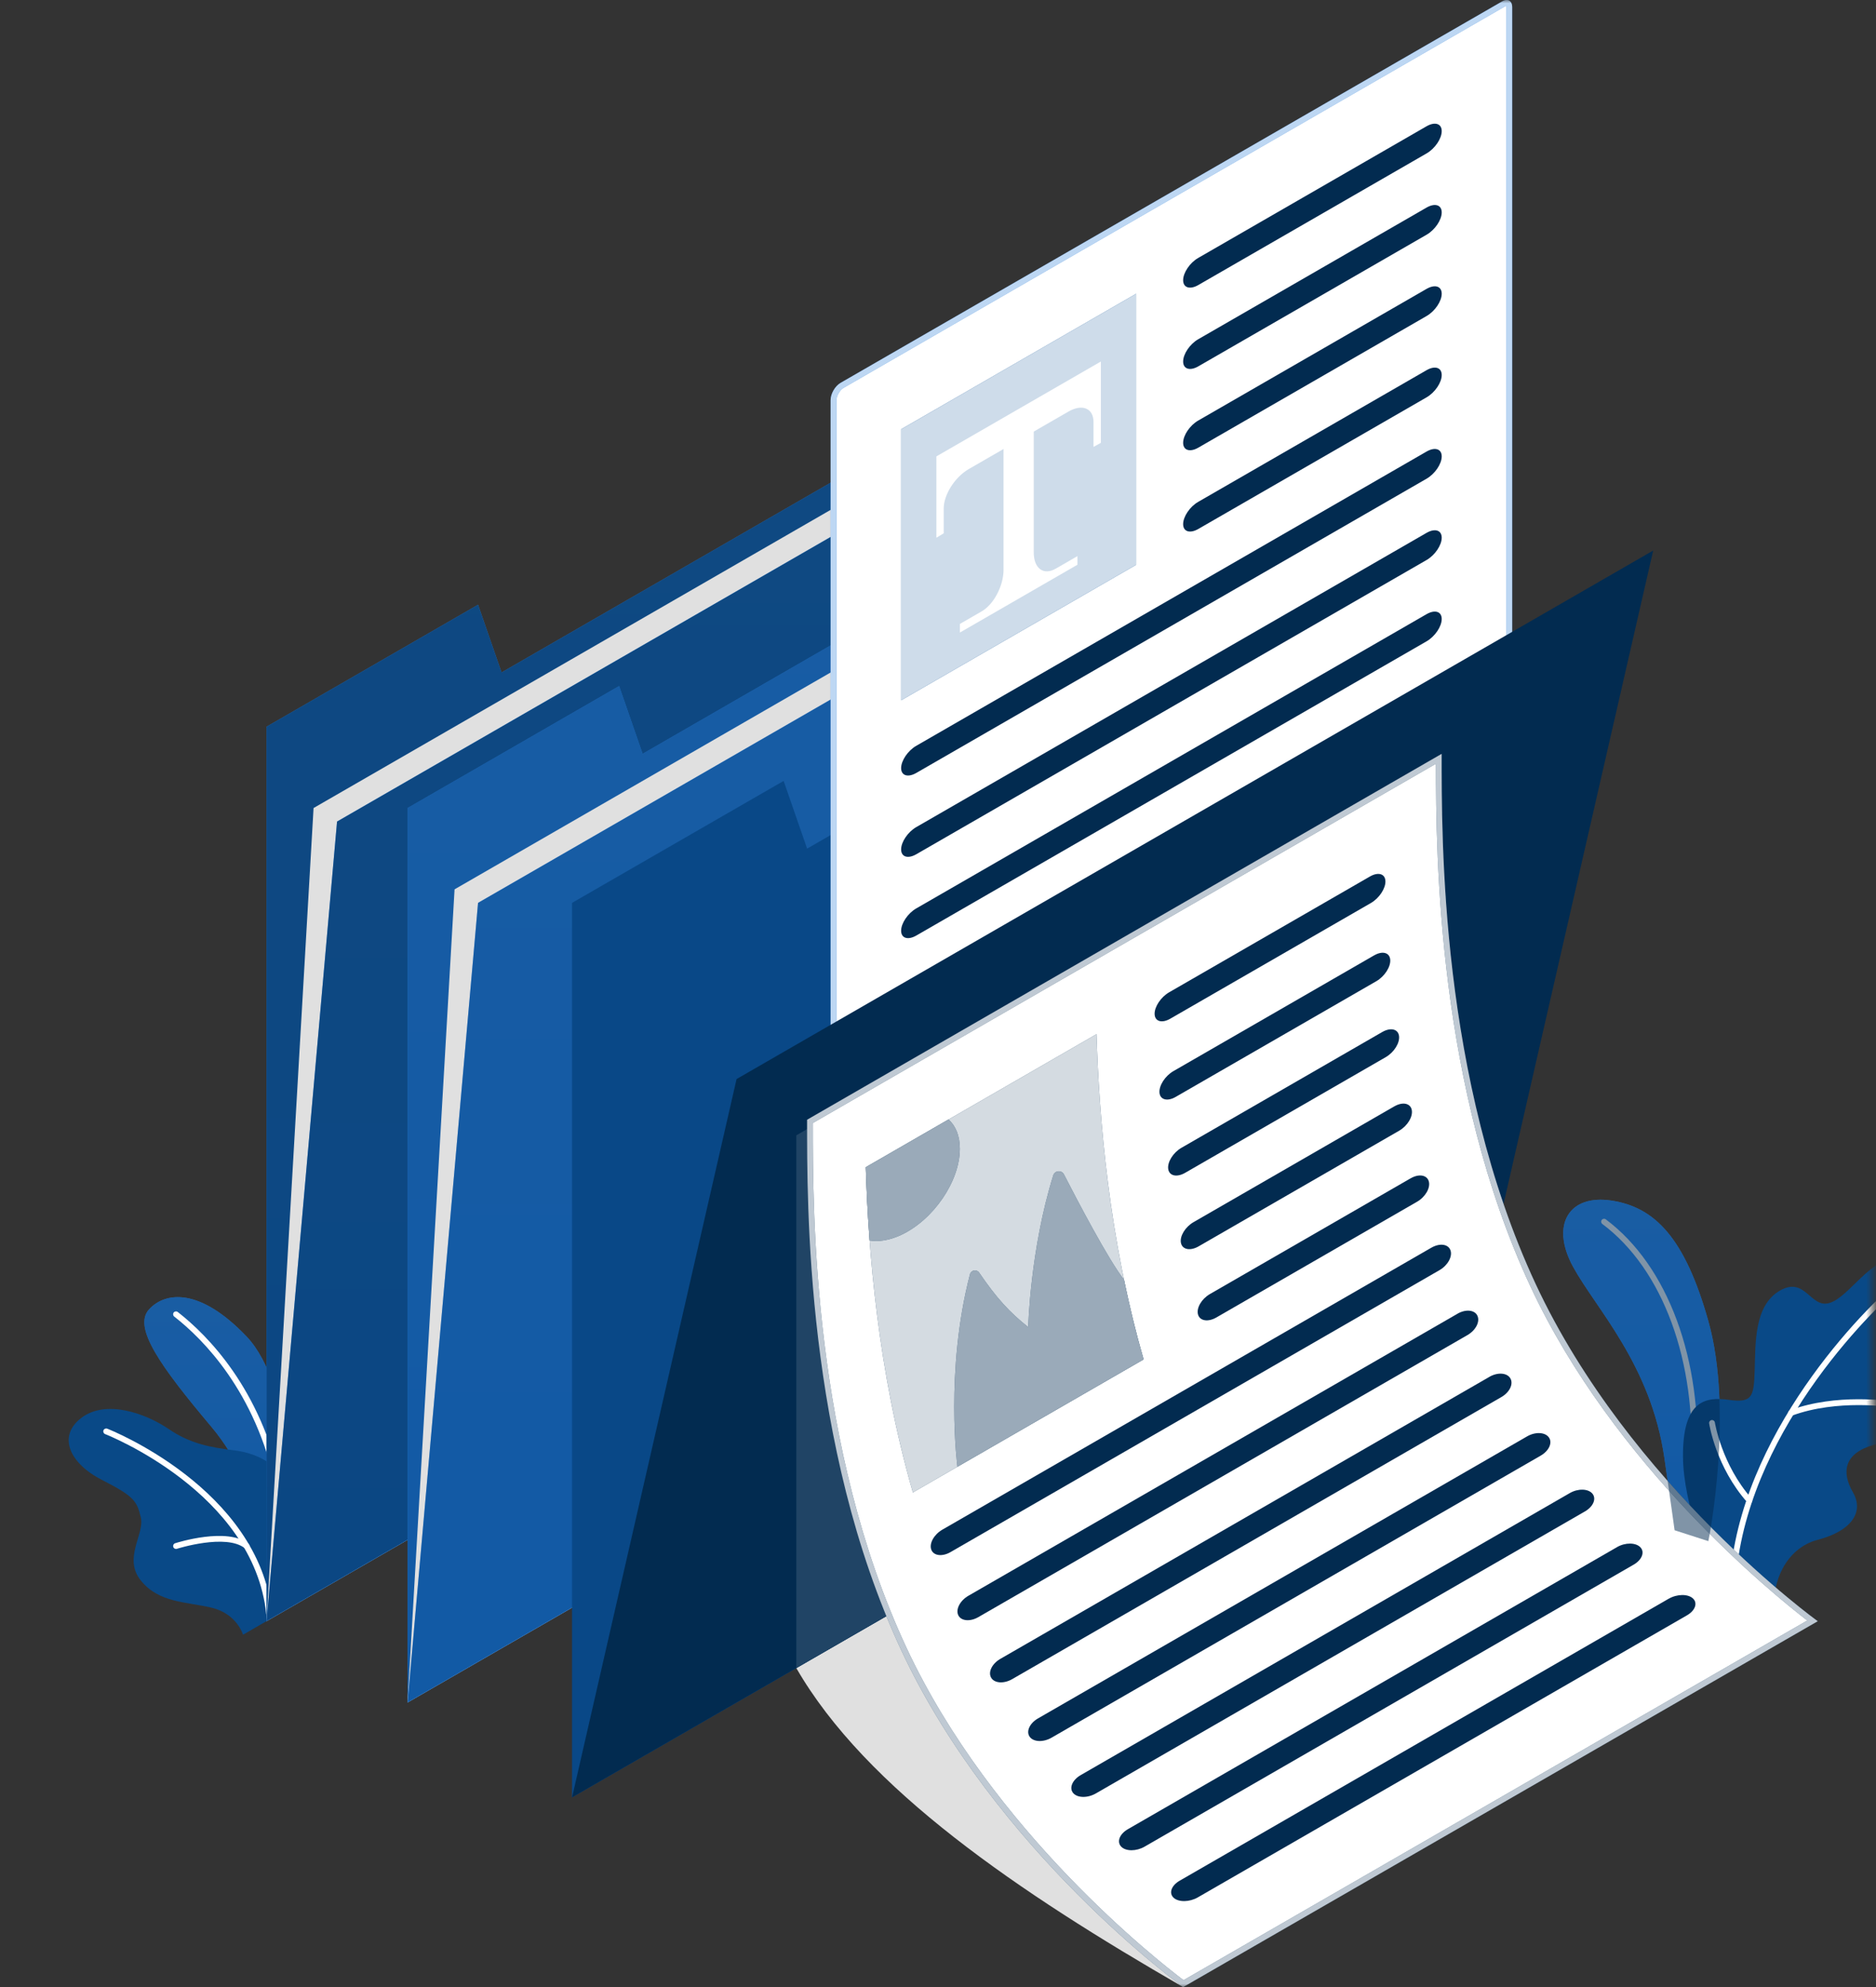 <svg width="287" height="304" viewBox="0 0 287 304" fill="none" xmlns="http://www.w3.org/2000/svg">
<rect x="0" y="0" width="287" height="304" fill="#333333" stroke="none"/>
<mask id="mask0_5773_15880" style="mask-type:luminance" maskUnits="userSpaceOnUse" x="0" y="0" width="287" height="304">
<path d="M286.5 0H0.5V304H286.5V0Z" fill="white"/>
</mask>
<g mask="url(#mask0_5773_15880)">
<path d="M41.074 242.804C41.074 242.804 41.18 228.782 32.328 218.271C24.485 208.961 20.316 203.056 22.795 200.333C25.273 197.61 30.567 196.956 37.728 204.479C44.889 212.003 45.446 232.876 44.455 237.597L41.065 242.804H41.074Z" fill="url(#paint0_linear_5773_15880)"/>
<path opacity="0.5" d="M41.074 242.804C41.074 242.804 41.18 228.782 32.328 218.271C24.485 208.961 20.316 203.056 22.795 200.333C25.273 197.61 30.567 196.956 37.728 204.479C44.889 212.003 45.446 232.876 44.455 237.597L41.065 242.804H41.074Z" fill="#022B50"/>
<path d="M42.605 227.73C42.402 227.73 42.216 227.589 42.171 227.377C39.073 212.904 31.116 204.903 26.654 201.42C26.46 201.27 26.424 200.996 26.575 200.801C26.725 200.607 27 200.571 27.194 200.722C31.753 204.276 39.879 212.445 43.03 227.191C43.083 227.43 42.933 227.669 42.694 227.713C42.658 227.713 42.632 227.722 42.605 227.722V227.73Z" fill="white"/>
<path d="M40.773 248.02L37.179 250.098C37.179 250.098 36.258 246.871 32.328 245.951C28.398 245.032 24.3 245.218 21.547 241.805C18.794 238.392 22.149 234.688 21.547 232.169C20.945 229.658 20.546 228.933 15.616 226.422C10.677 223.911 8.729 219.747 12.447 216.918C16.165 214.089 22.202 216.167 25.831 218.642C29.071 220.852 32.151 221.436 35.771 221.878C39.383 222.32 45.287 224.344 44.384 232.734C43.481 241.133 40.79 248.011 40.79 248.011L40.773 248.02Z" fill="#094987"/>
<path d="M26.928 236.969C26.742 236.969 26.565 236.854 26.503 236.66C26.433 236.43 26.556 236.173 26.787 236.103C27.114 235.997 34.771 233.583 38.011 236.182C38.205 236.333 38.232 236.616 38.081 236.801C37.931 236.996 37.648 237.022 37.462 236.872C34.594 234.573 27.141 236.925 27.061 236.951C27.017 236.969 26.972 236.969 26.928 236.969Z" fill="white"/>
<path d="M41.18 247.339C40.959 247.339 40.764 247.171 40.737 246.941C38.764 228.323 16.307 219.491 16.085 219.402C15.855 219.314 15.74 219.058 15.829 218.828C15.917 218.598 16.174 218.483 16.404 218.571C16.634 218.66 39.596 227.686 41.623 246.844C41.649 247.083 41.472 247.304 41.233 247.33C41.215 247.33 41.198 247.33 41.189 247.33L41.18 247.339Z" fill="white"/>
<path d="M261.349 235.776C261.456 235.475 265.244 215.946 261.349 202.101C257.773 189.406 253.188 184.72 246.602 183.686C240.017 182.651 237.158 187.39 240.654 193.799C244.15 200.218 252.56 208.74 254.631 223.08C255.481 228.986 256.189 234.114 256.189 234.114L261.341 235.776H261.349Z" fill="url(#paint1_linear_5773_15880)"/>
<path d="M259.127 224.565C259.127 224.565 259.109 224.565 259.101 224.565C258.853 224.548 258.667 224.344 258.685 224.097C259.587 208.289 254.4 194.179 245.133 187.257C244.938 187.107 244.894 186.833 245.044 186.638C245.186 186.444 245.469 186.4 245.664 186.55C255.162 193.64 260.49 208.042 259.57 224.141C259.561 224.38 259.357 224.556 259.127 224.556V224.565Z" fill="white"/>
<path d="M271.538 245.942C271.034 242.309 273.123 236.863 278.088 235.572C283.054 234.29 285.267 231.435 283.479 228.323C281.682 225.211 282.107 222.355 286.613 221.064C291.118 219.774 295.066 217.51 292.473 212.772C290.587 209.333 290.171 207.114 294.792 200.333C298.625 194.71 295.491 191.412 290.693 192.04C285.896 192.668 282.93 198.361 279.938 199.325C276.947 200.288 276.238 195.178 272.282 197.459C268.325 199.74 268.573 205.584 268.44 209.66C268.316 213.735 268.051 214.655 264.474 214.16C260.898 213.665 257.402 214.248 257.473 222.886C257.535 230.294 261.491 239.471 261.491 239.471L271.538 245.942Z" fill="#094987"/>
<path d="M265.263 240.417C265.263 240.417 265.227 240.417 265.21 240.417C264.971 240.39 264.793 240.169 264.82 239.931C267.316 217.652 286.454 198.874 291.446 195.064C291.641 194.913 291.915 194.949 292.066 195.143C292.216 195.338 292.181 195.612 291.986 195.762C287.064 199.519 268.166 218.058 265.705 240.028C265.679 240.258 265.484 240.417 265.263 240.417Z" fill="white"/>
<path d="M273.99 216.618C273.813 216.618 273.645 216.512 273.574 216.326C273.485 216.096 273.609 215.84 273.83 215.76C280.974 213.108 289.055 214.354 289.401 214.407C289.64 214.443 289.808 214.673 289.764 214.911C289.728 215.15 289.489 215.309 289.259 215.283C289.179 215.265 281.053 214.018 274.14 216.582C274.087 216.6 274.034 216.609 273.99 216.609V216.618Z" fill="white"/>
<path d="M267.634 229.994C267.51 229.994 267.386 229.941 267.307 229.843C262.545 224.459 261.518 218.032 261.473 217.758C261.438 217.519 261.606 217.289 261.845 217.254C262.093 217.219 262.314 217.387 262.35 217.625C262.359 217.687 263.385 224.07 267.971 229.26C268.13 229.445 268.112 229.72 267.935 229.887C267.856 229.958 267.749 229.994 267.643 229.994H267.634Z" fill="white"/>
<path d="M40.773 111.182V248.02L181.003 167.162V42.754L76.729 102.88L73.135 92.519L40.773 111.182Z" fill="url(#paint2_linear_5773_15880)"/>
<path opacity="0.7" d="M40.773 111.182V248.02L181.003 167.162V42.754L76.729 102.88L73.135 92.519L40.773 111.182Z" fill="#022B50"/>
<path d="M40.773 248.02L47.97 123.621L188.199 42.754L181.003 167.162L40.773 248.02Z" fill="#E0E0E0"/>
<path d="M40.773 248.02L51.564 125.69L191.793 44.832L181.003 167.162L40.773 248.02Z" fill="url(#paint3_linear_5773_15880)"/>
<path opacity="0.7" d="M40.773 248.02L51.564 125.69L191.793 44.832L181.003 167.162L40.773 248.02Z" fill="#022B50"/>
<path d="M62.353 123.621V260.459L202.583 179.601V55.193L98.309 115.328L94.716 104.958L62.353 123.621Z" fill="url(#paint4_linear_5773_15880)"/>
<path opacity="0.5" d="M62.353 123.621V260.459L202.583 179.601V55.193L98.309 115.328L94.716 104.958L62.353 123.621Z" fill="#022B50"/>
<path d="M62.353 260.459L69.541 136.06L209.771 55.193L202.583 179.601L62.353 260.459Z" fill="#E0E0E0"/>
<path d="M62.353 260.459L73.135 138.129L213.364 57.271L202.583 179.601L62.353 260.459Z" fill="url(#paint5_linear_5773_15880)"/>
<path opacity="0.5" d="M62.353 260.459L73.135 138.129L213.364 57.271L202.583 179.601L62.353 260.459Z" fill="#022B50"/>
<path d="M181.003 304C155.838 289.483 132.487 273.711 121.82 255.19L154.182 236.527L181.003 304Z" fill="#E0E0E0"/>
<path d="M87.519 138.129V274.976L227.749 194.109V69.71L123.475 129.836L119.882 119.475L87.519 138.129Z" fill="#0B5095"/>
<path opacity="0.2" d="M87.519 138.129V274.976L227.749 194.109V69.71L123.475 129.836L119.882 119.475L87.519 138.129Z" fill="#022B50"/>
<path d="M127.919 178.593C127.565 178.593 127.512 178.187 127.512 177.939V61.223C127.512 60.401 128.114 59.366 128.822 58.951L230.033 0.592C230.201 0.495 230.36 0.442 230.493 0.442C230.847 0.442 230.9 0.849 230.9 1.096V117.813C230.9 118.635 230.298 119.669 229.59 120.085L128.379 178.443C128.211 178.54 128.052 178.593 127.919 178.593Z" fill="white"/>
<path d="M230.44 0.893C230.44 0.893 230.467 0.999 230.467 1.096V117.813C230.467 118.467 229.944 119.369 229.378 119.696L128.167 178.054C128.087 178.098 128.025 178.125 127.981 178.133C127.972 178.089 127.963 178.027 127.963 177.93V61.223C127.963 60.568 128.486 59.667 129.052 59.34L230.254 0.972C230.334 0.928 230.396 0.902 230.44 0.893ZM230.493 0C230.29 0 230.051 0.071 229.812 0.212L128.601 58.57C127.751 59.057 127.069 60.25 127.069 61.223V177.939C127.069 178.629 127.415 179.035 127.919 179.035C128.123 179.035 128.362 178.964 128.601 178.823L229.812 120.465C230.661 119.979 231.343 118.785 231.343 117.813V1.096C231.343 0.398 230.998 0 230.493 0Z" fill="#237AD7"/>
<path opacity="0.7" d="M230.44 0.893C230.44 0.893 230.467 0.999 230.467 1.096V117.813C230.467 118.467 229.944 119.369 229.378 119.696L128.167 178.054C128.087 178.098 128.025 178.125 127.981 178.133C127.972 178.089 127.963 178.027 127.963 177.93V61.223C127.963 60.568 128.486 59.667 129.052 59.34L230.254 0.972C230.334 0.928 230.396 0.902 230.44 0.893ZM230.493 0C230.29 0 230.051 0.071 229.812 0.212L128.601 58.57C127.751 59.057 127.069 60.25 127.069 61.223V177.939C127.069 178.629 127.415 179.035 127.919 179.035C128.123 179.035 128.362 178.964 128.601 178.823L229.812 120.465C230.661 119.979 231.343 118.785 231.343 117.813V1.096C231.343 0.398 230.998 0 230.493 0Z" fill="white"/>
<path d="M137.859 65.669L173.815 44.938V86.41L137.859 107.142V65.669Z" fill="#0B5095"/>
<path opacity="0.8" d="M137.859 65.669L173.815 44.938V86.41L137.859 107.142V65.669Z" fill="white"/>
<path d="M168.416 55.308V67.747L167.291 68.375V64.564C167.291 62.46 165.574 61.744 163.459 62.964L148.207 71.761C146.091 72.981 144.374 75.677 144.374 77.781V81.592L143.25 82.264V69.825L168.416 55.308Z" fill="white"/>
<path d="M161.484 87.011C159.643 88.072 158.147 86.958 158.147 84.518V64.564L153.527 67.075V87.179C153.527 89.619 152.031 92.466 150.19 93.527L146.853 95.454V96.772L164.83 86.401V85.084C164.83 85.084 163.335 85.95 161.493 87.011H161.484Z" fill="white"/>
<path d="M181.003 42.869C181.003 44.018 182.03 44.345 183.304 43.62L218.26 23.463C219.526 22.73 220.561 21.209 220.561 20.06C220.561 18.91 219.535 18.583 218.26 19.308L183.304 39.465C182.03 40.199 181.003 41.72 181.003 42.869Z" fill="#022B50"/>
<path d="M181.003 55.308C181.003 56.457 182.03 56.784 183.304 56.059L218.26 35.902C219.526 35.169 220.561 33.648 220.561 32.499C220.561 31.349 219.535 31.022 218.26 31.747L183.304 51.904C182.03 52.638 181.003 54.159 181.003 55.308Z" fill="#022B50"/>
<path d="M181.003 67.747C181.003 68.896 182.03 69.223 183.304 68.498L218.26 48.341C219.526 47.608 220.561 46.087 220.561 44.938C220.561 43.788 219.535 43.461 218.26 44.186L183.304 64.343C182.03 65.077 181.003 66.598 181.003 67.747Z" fill="#022B50"/>
<path d="M181.003 80.186C181.003 81.335 182.03 81.662 183.304 80.938L218.26 60.781C219.526 60.047 220.561 58.526 220.561 57.377C220.561 56.227 219.535 55.9 218.26 56.625L183.304 76.782C182.03 77.516 181.003 79.037 181.003 80.186Z" fill="#022B50"/>
<path d="M137.859 117.512C137.859 118.661 138.886 118.988 140.161 118.263L218.26 73.228C219.526 72.495 220.561 70.974 220.561 69.825C220.561 68.675 219.534 68.348 218.26 69.073L140.161 114.108C138.895 114.842 137.859 116.363 137.859 117.512Z" fill="#022B50"/>
<path d="M137.859 129.951C137.859 131.1 138.886 131.427 140.161 130.702L218.26 85.667C219.526 84.933 220.561 83.413 220.561 82.263C220.561 81.114 219.534 80.787 218.26 81.512L140.161 126.547C138.895 127.281 137.859 128.802 137.859 129.951Z" fill="#022B50"/>
<path d="M137.859 142.39C137.859 143.539 138.886 143.866 140.161 143.141L218.26 98.106C219.526 97.372 220.561 95.852 220.561 94.703C220.561 93.553 219.534 93.226 218.26 93.951L140.161 138.986C138.895 139.72 137.859 141.241 137.859 142.39Z" fill="#022B50"/>
<path d="M87.519 274.976L112.685 165.084L252.914 84.226L227.749 194.109L87.519 274.976Z" fill="#022B50"/>
<path d="M121.829 173.695V255.19L154.182 236.527V155.032L121.829 173.695Z" fill="#284B6A"/>
<path opacity="0.2" d="M121.829 173.695V255.19L154.182 236.527V155.032L121.829 173.695Z" fill="#022B50"/>
<path d="M181.038 303.47C178.285 301.427 151.756 281.164 138.266 252.228C123.909 221.427 123.917 185.498 123.926 171.98V171.556L220.127 116.089C220.127 129.739 220.145 165.712 234.555 196.62C247.736 224.884 273.255 244.908 277.3 247.967L181.055 303.47H181.038Z" fill="white"/>
<path d="M219.676 116.858C219.676 131.074 219.95 166.375 234.139 196.814C246.877 224.123 271.096 243.776 276.486 247.923L181.064 302.948C177.338 300.137 151.792 280.227 138.656 252.043C124.334 221.33 124.351 185.48 124.351 171.98V171.812L219.667 116.849M220.561 115.328L123.475 171.308C123.475 184.03 123.209 220.994 137.859 252.423C152.243 283.268 181.002 304.009 181.002 304.009L278.088 248.029C278.088 248.029 249.32 227.297 234.936 196.443C220.287 165.014 220.552 128.05 220.552 115.328H220.561Z" fill="#284B6A"/>
<path opacity="0.7" d="M219.676 116.858C219.676 131.074 219.95 166.375 234.139 196.814C246.877 224.123 271.096 243.776 276.486 247.923L181.064 302.948C177.338 300.137 151.792 280.227 138.656 252.043C124.334 221.33 124.351 185.48 124.351 171.98V171.812L219.667 116.849M220.561 115.328L123.475 171.308C123.475 184.03 123.209 220.994 137.859 252.423C152.243 283.268 181.002 304.009 181.002 304.009L278.088 248.029C278.088 248.029 249.32 227.297 234.936 196.443C220.287 165.014 220.552 128.05 220.552 115.328H220.561Z" fill="white"/>
<path d="M209.576 134.097L178.87 151.806C177.595 152.539 176.595 154.042 176.639 155.156C176.683 156.279 177.754 156.588 179.029 155.855L209.736 138.147C211.002 137.413 211.993 135.91 211.949 134.796C211.904 133.673 210.851 133.364 209.576 134.097Z" fill="#022B50"/>
<path d="M210.231 146.156L179.525 163.865C178.25 164.598 177.294 166.075 177.383 167.171C177.48 168.258 178.595 168.55 179.861 167.816L210.568 150.108C211.834 149.374 212.781 147.898 212.683 146.811C212.586 145.723 211.488 145.431 210.223 146.165L210.231 146.156Z" fill="#022B50"/>
<path d="M211.462 157.888L180.755 175.596C179.481 176.33 178.569 177.78 178.719 178.841C178.87 179.902 180.029 180.167 181.304 179.433L212.011 161.725C213.277 160.991 214.179 159.541 214.029 158.48C213.879 157.419 212.737 157.154 211.462 157.888Z" fill="#022B50"/>
<path d="M213.303 169.266L182.596 186.974C181.322 187.708 180.454 189.131 180.667 190.157C180.879 191.182 182.083 191.412 183.358 190.687L214.064 172.979C215.33 172.245 216.189 170.822 215.976 169.797C215.764 168.771 214.578 168.532 213.312 169.266H213.303Z" fill="#022B50"/>
<path d="M215.799 180.273L185.092 197.981C183.826 198.715 183.003 200.112 183.277 201.102C183.552 202.092 184.809 202.295 186.083 201.562L216.79 183.853C218.065 183.12 218.861 181.732 218.587 180.741C218.313 179.751 217.073 179.539 215.808 180.273H215.799Z" fill="#022B50"/>
<path d="M218.995 190.873L144.162 234.025C142.896 234.759 142.126 236.12 142.471 237.075C142.816 238.021 144.135 238.189 145.401 237.464L220.234 194.312C221.5 193.578 222.243 192.217 221.898 191.271C221.553 190.325 220.26 190.148 218.986 190.882L218.995 190.873Z" fill="#022B50"/>
<path d="M222.978 200.987L148.145 244.139C146.879 244.873 146.18 246.199 146.596 247.1C147.012 248.002 148.393 248.135 149.659 247.41L224.491 204.258C225.766 203.524 226.447 202.207 226.023 201.296C225.607 200.395 224.243 200.253 222.969 200.987H222.978Z" fill="#022B50"/>
<path d="M227.864 210.641L153.032 253.793C151.766 254.527 151.129 255.818 151.633 256.675C152.138 257.533 153.589 257.621 154.855 256.888L229.688 213.736C230.963 213.002 231.564 211.72 231.06 210.871C230.555 210.014 229.13 209.908 227.856 210.641H227.864Z" fill="#022B50"/>
<path d="M233.617 219.756L158.785 262.908C157.519 263.642 156.944 264.897 157.528 265.711C158.112 266.524 159.617 266.577 160.883 265.843L235.715 222.691C236.981 221.957 237.539 220.711 236.954 219.906C236.37 219.093 234.883 219.022 233.617 219.756Z" fill="#022B50"/>
<path d="M240.151 228.429L165.318 271.581C164.052 272.315 163.53 273.543 164.176 274.313C164.822 275.082 166.38 275.108 167.655 274.375L242.488 231.223C243.753 230.489 244.258 229.278 243.612 228.508C242.966 227.739 241.417 227.695 240.151 228.429Z" fill="#022B50"/>
<path d="M247.382 236.695L172.55 279.847C171.275 280.581 170.815 281.774 171.523 282.517C172.231 283.251 173.842 283.251 175.108 282.517L249.941 239.365C251.206 238.631 251.658 237.446 250.95 236.713C250.242 235.979 248.648 235.961 247.374 236.695H247.382Z" fill="#022B50"/>
<path d="M255.296 244.581L180.463 287.733C179.197 288.467 178.781 289.634 179.551 290.341C180.322 291.039 181.977 291.013 183.251 290.279L258.084 247.127C259.35 246.393 259.757 245.244 258.987 244.537C258.217 243.838 256.571 243.856 255.305 244.581H255.296Z" fill="#022B50"/>
<path d="M167.751 158.215L132.45 178.575C132.84 191.342 134.3 209.775 139.656 228.332L174.956 207.971C169.61 189.414 168.149 170.99 167.751 158.215Z" fill="#284B6A"/>
<path opacity="0.8" d="M167.751 158.215L132.45 178.575C132.84 191.342 134.3 209.775 139.656 228.332L174.956 207.971C169.61 189.414 168.149 170.99 167.751 158.215Z" fill="white"/>
<path d="M146.843 175.746C146.843 173.766 146.197 172.245 145.117 171.264L132.441 178.576C132.548 181.953 132.725 185.728 133.034 189.786C134.424 190.016 136.062 189.759 137.832 188.946C142.807 186.629 146.843 180.715 146.843 175.746Z" fill="#022B50"/>
<path opacity="0.6" d="M146.843 175.746C146.843 173.766 146.197 172.245 145.117 171.264L132.441 178.576C132.548 181.953 132.725 185.728 133.034 189.786C134.424 190.016 136.062 189.759 137.832 188.946C142.807 186.629 146.843 180.715 146.843 175.746Z" fill="white"/>
<path d="M171.955 195.771C169.601 192.8 164.812 183.659 162.767 179.672C162.404 178.964 161.369 179.062 161.13 179.822C157.598 191.156 157.297 203.029 157.297 203.029C154.456 200.784 152.42 198.556 149.799 194.701C149.419 194.144 148.56 194.294 148.392 194.949C144.533 209.792 146.471 224.397 146.471 224.397L174.947 207.98C173.77 203.887 172.787 199.802 171.955 195.78V195.771Z" fill="#022B50"/>
<path opacity="0.6" d="M171.955 195.771C169.601 192.8 164.812 183.659 162.767 179.672C162.404 178.964 161.369 179.062 161.13 179.822C157.598 191.156 157.297 203.029 157.297 203.029C154.456 200.784 152.42 198.556 149.799 194.701C149.419 194.144 148.56 194.294 148.392 194.949C144.533 209.792 146.471 224.397 146.471 224.397L174.947 207.98C173.77 203.887 172.787 199.802 171.955 195.78V195.771Z" fill="white"/>
<path opacity="0.5" d="M261.349 235.776C261.456 235.475 265.244 215.946 261.349 202.101C257.773 189.406 253.188 184.72 246.602 183.686C240.017 182.651 237.158 187.39 240.654 193.799C244.15 200.218 252.56 208.74 254.631 223.08C255.481 228.986 256.189 234.114 256.189 234.114L261.341 235.776H261.349Z" fill="#022B50"/>
</g>
<defs>
<linearGradient id="paint0_linear_5773_15880" x1="33.456" y1="198.448" x2="33.456" y2="242.804" gradientUnits="userSpaceOnUse">
<stop stop-color="#3190F7"/>
<stop offset="1" stop-color="#228AFB"/>
</linearGradient>
<linearGradient id="paint1_linear_5773_15880" x1="251.128" y1="183.543" x2="251.128" y2="235.776" gradientUnits="userSpaceOnUse">
<stop stop-color="#3190F7"/>
<stop offset="1" stop-color="#228AFB"/>
</linearGradient>
<linearGradient id="paint2_linear_5773_15880" x1="110.888" y1="42.754" x2="110.888" y2="248.02" gradientUnits="userSpaceOnUse">
<stop stop-color="#3190F7"/>
<stop offset="1" stop-color="#228AFB"/>
</linearGradient>
<linearGradient id="paint3_linear_5773_15880" x1="116.283" y1="44.832" x2="116.283" y2="248.02" gradientUnits="userSpaceOnUse">
<stop stop-color="#3190F7"/>
<stop offset="1" stop-color="#228AFB"/>
</linearGradient>
<linearGradient id="paint4_linear_5773_15880" x1="132.468" y1="55.193" x2="132.468" y2="260.459" gradientUnits="userSpaceOnUse">
<stop stop-color="#3190F7"/>
<stop offset="1" stop-color="#228AFB"/>
</linearGradient>
<linearGradient id="paint5_linear_5773_15880" x1="137.859" y1="57.271" x2="137.859" y2="260.459" gradientUnits="userSpaceOnUse">
<stop stop-color="#3190F7"/>
<stop offset="1" stop-color="#228AFB"/>
</linearGradient>
</defs>
</svg>
